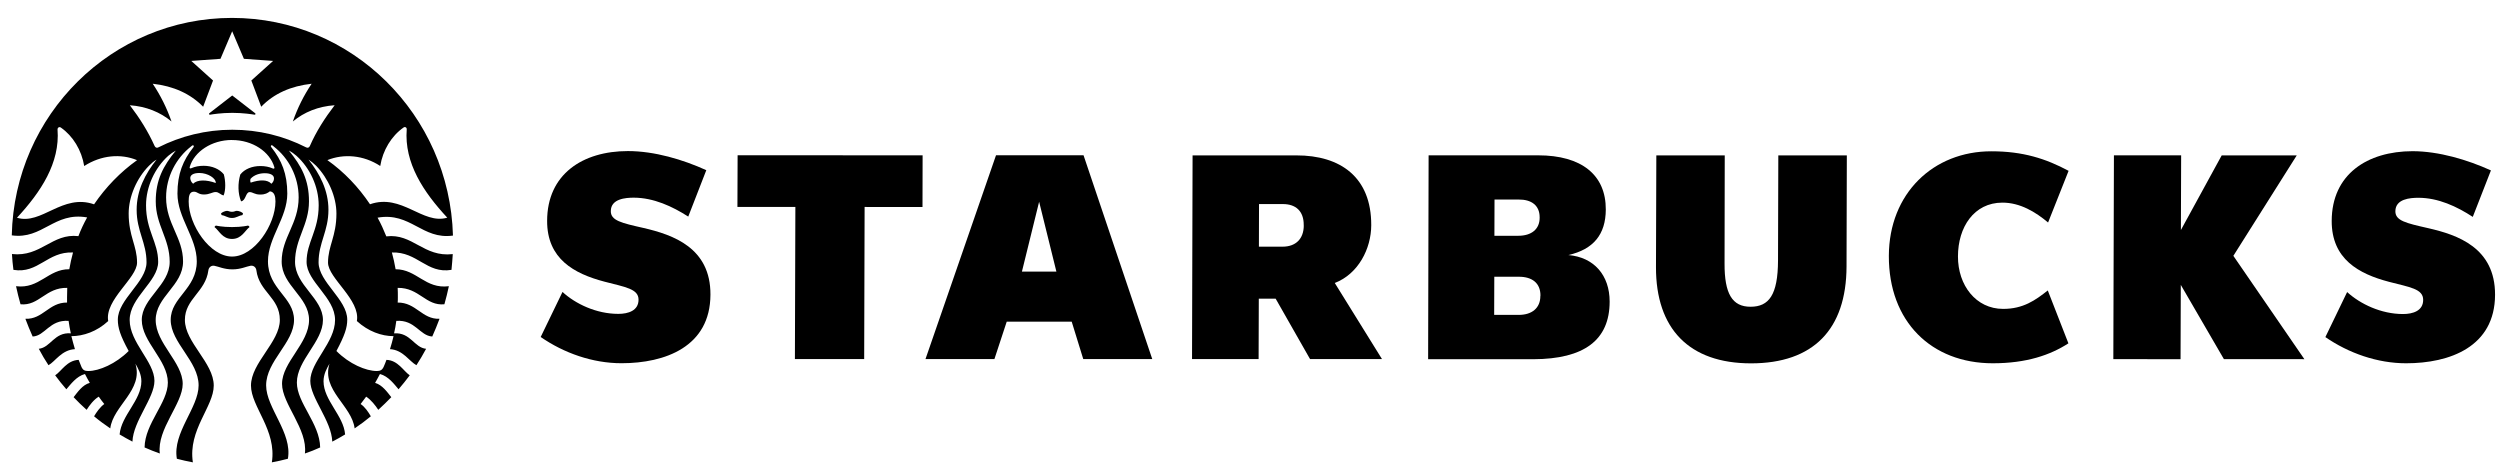 <svg width="135" height="25" viewBox="0 0 135 25" fill="none" xmlns="http://www.w3.org/2000/svg">
<path d="M13.742 6.194C13.643 6.175 13.138 6.094 12.544 6.094C11.951 6.094 11.449 6.175 11.347 6.194C11.287 6.204 11.267 6.142 11.306 6.113C11.347 6.084 12.541 5.156 12.541 5.156C12.541 5.156 13.739 6.084 13.777 6.113C13.818 6.142 13.796 6.204 13.735 6.194H13.742ZM11.663 12.181C11.663 12.181 11.603 12.201 11.584 12.262C11.836 12.456 12.005 12.903 12.528 12.903C13.052 12.903 13.221 12.453 13.474 12.262C13.454 12.201 13.394 12.181 13.394 12.181C13.394 12.181 13.062 12.262 12.528 12.262C11.995 12.262 11.663 12.181 11.663 12.181ZM12.528 11.437C12.388 11.437 12.347 11.386 12.257 11.386C12.168 11.386 11.976 11.466 11.935 11.528C11.935 11.557 11.954 11.589 11.976 11.618C12.187 11.648 12.289 11.771 12.528 11.771C12.768 11.771 12.87 11.648 13.081 11.618C13.11 11.589 13.122 11.557 13.122 11.528C13.081 11.457 12.902 11.386 12.8 11.386C12.71 11.376 12.679 11.437 12.528 11.437ZM24.45 13.718C24.431 14.002 24.409 14.297 24.38 14.572C23.032 14.795 22.55 13.585 21.162 13.634C21.241 13.928 21.312 14.235 21.363 14.539C22.509 14.539 22.962 15.62 24.239 15.455C24.169 15.781 24.089 16.108 23.997 16.431C22.991 16.532 22.64 15.526 21.474 15.545C21.484 15.72 21.484 15.882 21.484 16.053C21.484 16.144 21.484 16.247 21.474 16.338C22.471 16.328 22.79 17.253 23.735 17.214C23.614 17.541 23.483 17.855 23.342 18.172C22.659 18.13 22.426 17.256 21.401 17.327C21.372 17.551 21.331 17.777 21.28 18C22.174 17.939 22.365 18.773 23.01 18.835C22.851 19.139 22.669 19.436 22.487 19.721C22.103 19.517 21.771 18.896 21.059 18.854C21.13 18.621 21.2 18.385 21.251 18.152C20.606 18.152 19.884 17.897 19.271 17.337C19.473 16.186 17.713 15.024 17.713 14.18C17.713 13.275 18.167 12.764 18.167 11.531C18.167 10.616 17.723 9.626 17.072 8.953C16.941 8.821 16.81 8.72 16.66 8.617C17.263 9.38 17.736 10.276 17.736 11.327C17.736 12.489 17.203 13.1 17.203 14.167C17.203 15.235 18.751 16.163 18.751 17.263C18.751 17.699 18.611 18.117 18.167 18.954C18.86 19.656 19.766 20.035 20.348 20.035C20.539 20.035 20.638 19.973 20.708 19.831C20.769 19.698 20.82 19.566 20.868 19.433C21.49 19.452 21.784 20.035 22.126 20.267C21.934 20.523 21.733 20.775 21.522 21.021C21.293 20.756 20.98 20.319 20.517 20.196C20.437 20.358 20.344 20.513 20.255 20.675C20.648 20.788 20.919 21.183 21.13 21.448C20.909 21.681 20.667 21.907 20.427 22.131C20.277 21.898 20.035 21.59 19.773 21.419L19.473 21.817C19.703 21.969 19.894 22.253 20.025 22.48C19.744 22.713 19.453 22.93 19.15 23.133C19 21.901 17.349 21.067 17.793 19.64C17.643 19.896 17.471 20.209 17.471 20.588C17.471 21.616 18.556 22.441 18.636 23.46C18.416 23.593 18.183 23.725 17.943 23.848C17.902 22.716 16.756 21.487 16.756 20.568C16.756 19.54 18.093 18.502 18.093 17.279C18.093 16.056 16.555 15.212 16.555 14.141C16.555 13.071 17.209 12.46 17.209 11.085C17.209 10.076 16.736 9.07 16.012 8.416C15.881 8.303 15.76 8.213 15.6 8.132C16.283 8.966 16.685 9.72 16.685 10.871C16.685 12.165 15.932 12.877 15.932 14.141C15.932 15.406 17.439 16.108 17.439 17.279C17.439 18.45 16.031 19.449 16.031 20.659C16.031 21.759 17.267 22.858 17.289 24.162C17.017 24.285 16.746 24.395 16.465 24.489C16.625 23.175 15.23 21.81 15.23 20.73C15.23 19.559 16.689 18.54 16.689 17.279C16.689 16.017 15.21 15.425 15.21 14.122C15.21 12.819 16.127 12.094 16.127 10.658C16.127 9.539 15.584 8.53 14.779 7.909C14.76 7.899 14.751 7.879 14.728 7.866C14.658 7.805 14.588 7.876 14.649 7.947C15.21 8.659 15.514 9.383 15.514 10.454C15.514 11.767 14.47 12.838 14.47 14.109C14.47 15.616 15.878 16.043 15.878 17.276C15.878 18.508 14.371 19.494 14.371 20.811C14.371 22.024 15.798 23.376 15.546 24.773C15.265 24.844 14.974 24.916 14.68 24.967C14.952 23.227 13.553 21.962 13.553 20.821C13.553 19.588 15.111 18.479 15.111 17.276C15.111 16.072 13.994 15.768 13.844 14.598C13.825 14.436 13.694 14.322 13.521 14.352C13.292 14.394 12.998 14.546 12.548 14.546C12.098 14.546 11.804 14.394 11.574 14.352C11.402 14.322 11.274 14.442 11.252 14.598C11.101 15.768 9.984 16.134 9.984 17.276C9.984 18.489 11.542 19.588 11.542 20.821C11.542 21.962 10.144 23.214 10.415 24.967C10.124 24.916 9.831 24.844 9.55 24.773C9.307 23.366 10.725 22.024 10.725 20.811C10.725 19.498 9.218 18.508 9.218 17.276C9.218 16.043 10.626 15.616 10.626 14.109C10.626 12.835 9.582 11.767 9.582 10.454C9.582 9.383 9.882 8.662 10.447 7.947C10.498 7.876 10.437 7.815 10.367 7.866C10.348 7.876 10.338 7.896 10.316 7.909C9.521 8.53 8.969 9.539 8.969 10.658C8.969 12.094 9.885 12.819 9.885 14.122C9.885 15.425 8.407 16.017 8.407 17.279C8.407 18.54 9.866 19.559 9.866 20.73C9.866 21.81 8.467 23.166 8.63 24.489C8.349 24.388 8.078 24.285 7.807 24.162C7.826 22.858 9.064 21.759 9.064 20.659C9.064 19.446 7.656 18.459 7.656 17.279C7.656 16.098 9.163 15.406 9.163 14.141C9.163 12.877 8.41 12.165 8.41 10.871C8.41 9.72 8.812 8.966 9.495 8.132C9.345 8.213 9.215 8.306 9.084 8.416C8.359 9.07 7.886 10.085 7.886 11.085C7.886 12.46 8.541 13.071 8.541 14.141C8.541 15.212 7.002 16.056 7.002 17.279C7.002 18.502 8.34 19.53 8.34 20.568C8.34 21.497 7.194 22.729 7.152 23.848C6.922 23.725 6.689 23.602 6.459 23.46C6.549 22.431 7.634 21.616 7.634 20.588C7.634 20.209 7.462 19.896 7.312 19.64C7.755 21.067 6.105 21.911 5.955 23.133C5.655 22.93 5.361 22.716 5.08 22.48C5.211 22.257 5.412 21.972 5.632 21.817C5.533 21.684 5.422 21.561 5.332 21.419C5.061 21.581 4.831 21.888 4.678 22.131C4.435 21.917 4.196 21.681 3.975 21.448C4.186 21.183 4.457 20.775 4.85 20.675C4.761 20.523 4.668 20.358 4.588 20.196C4.125 20.319 3.816 20.756 3.583 21.021C3.372 20.775 3.171 20.533 2.979 20.267C3.33 20.035 3.611 19.462 4.247 19.433C4.298 19.566 4.358 19.698 4.406 19.831C4.477 19.983 4.579 20.035 4.767 20.035C5.351 20.035 6.255 19.646 6.948 18.954C6.494 18.12 6.363 17.703 6.363 17.263C6.363 16.163 7.912 15.235 7.912 14.167C7.912 13.1 7.379 12.485 7.379 11.327C7.379 10.279 7.842 9.383 8.455 8.617C8.305 8.707 8.174 8.821 8.043 8.953C7.379 9.626 6.948 10.622 6.948 11.531C6.948 12.764 7.401 13.262 7.401 14.18C7.401 15.024 5.642 16.186 5.843 17.337C5.23 17.906 4.496 18.152 3.854 18.152C3.915 18.385 3.975 18.621 4.046 18.854C3.321 18.896 2.989 19.517 2.618 19.721C2.427 19.436 2.258 19.142 2.095 18.835C2.74 18.764 2.928 17.929 3.825 18C3.774 17.777 3.736 17.551 3.704 17.327C2.669 17.256 2.436 18.142 1.763 18.172C1.622 17.855 1.491 17.541 1.37 17.214C2.315 17.256 2.638 16.328 3.621 16.338V16.053C3.621 15.878 3.631 15.717 3.631 15.545C2.465 15.516 2.114 16.532 1.108 16.431C1.019 16.114 0.936 15.791 0.866 15.455C2.133 15.616 2.596 14.526 3.742 14.539C3.793 14.235 3.864 13.928 3.943 13.634C2.555 13.572 2.072 14.795 0.725 14.572C0.684 14.287 0.664 14.002 0.645 13.718C2.213 13.892 2.807 12.586 4.234 12.751C4.365 12.405 4.524 12.068 4.706 11.741C2.919 11.424 2.302 12.945 0.636 12.709C0.776 6.191 6.054 0.967 12.528 0.967C19.003 0.967 24.281 6.191 24.46 12.721C22.79 12.954 22.177 11.437 20.389 11.754C20.571 12.081 20.721 12.417 20.861 12.764C22.289 12.589 22.873 13.905 24.45 13.721V13.718ZM7.401 8.649C6.526 8.284 5.46 8.374 4.547 8.966C4.406 8.112 3.943 7.346 3.289 6.89C3.199 6.828 3.107 6.89 3.107 6.99C3.247 8.801 2.203 10.37 0.917 11.758C2.245 12.165 3.369 10.435 5.08 11.033C5.712 10.105 6.498 9.293 7.401 8.649ZM12.528 7.559C11.424 7.559 10.488 8.19 10.246 9.015C10.227 9.076 10.255 9.115 10.326 9.086C10.527 8.995 10.747 8.953 10.999 8.953C11.453 8.953 11.855 9.128 12.085 9.413C12.184 9.759 12.197 10.267 12.075 10.554C11.893 10.512 11.823 10.37 11.644 10.37C11.465 10.37 11.322 10.503 11.012 10.503C10.702 10.503 10.67 10.351 10.469 10.351C10.227 10.351 10.188 10.596 10.188 10.881C10.188 12.133 11.325 13.854 12.532 13.854C13.739 13.854 14.875 12.133 14.875 10.881C14.875 10.596 14.815 10.36 14.575 10.331C14.454 10.422 14.332 10.506 14.051 10.506C13.739 10.506 13.659 10.373 13.48 10.373C13.26 10.373 13.279 10.842 13.017 10.871C12.845 10.454 12.835 9.904 12.976 9.425C13.205 9.131 13.608 8.966 14.061 8.966C14.304 8.966 14.534 9.008 14.735 9.099C14.805 9.128 14.834 9.089 14.815 9.028C14.572 8.193 13.64 7.562 12.532 7.562L12.528 7.559ZM14.3 9.354C14.029 9.354 13.729 9.435 13.528 9.658C13.509 9.72 13.509 9.81 13.537 9.862C14.02 9.7 14.441 9.688 14.655 9.924C14.767 9.823 14.795 9.73 14.795 9.629C14.795 9.468 14.623 9.354 14.304 9.354H14.3ZM10.425 9.924C10.654 9.691 11.149 9.7 11.651 9.882C11.67 9.626 11.22 9.341 10.766 9.341C10.434 9.341 10.274 9.455 10.274 9.616C10.284 9.73 10.316 9.82 10.425 9.92V9.924ZM18.065 5.683C17.19 5.745 16.427 6.049 15.814 6.56C16.076 5.806 16.408 5.153 16.829 4.522C15.712 4.645 14.789 5.052 14.106 5.764L13.572 4.347L14.748 3.29L13.17 3.176L12.538 1.689L11.906 3.176L10.329 3.29L11.504 4.347L10.97 5.764C10.287 5.062 9.361 4.645 8.247 4.522C8.669 5.153 9.001 5.816 9.262 6.56C8.649 6.052 7.886 5.745 7.012 5.683C7.535 6.366 7.998 7.1 8.349 7.883C8.391 7.973 8.471 8.006 8.56 7.954C9.757 7.352 11.105 7.006 12.541 7.006C13.978 7.006 15.316 7.342 16.523 7.954C16.612 8.006 16.695 7.973 16.733 7.883C17.075 7.1 17.547 6.366 18.071 5.683H18.065ZM19.98 11.03C21.698 10.428 22.825 12.149 24.153 11.754C22.866 10.37 21.823 8.801 21.963 6.987C21.973 6.886 21.874 6.825 21.791 6.886C21.136 7.346 20.673 8.109 20.533 8.963C19.629 8.371 18.563 8.29 17.678 8.646C18.582 9.286 19.358 10.101 19.98 11.03Z" fill="black"/>
<path d="M99.713 14.391C99.703 17.797 97.909 19.621 94.557 19.621C91.204 19.621 89.416 17.745 89.423 14.426L89.442 8.391H93.136L93.126 14.232C93.12 15.853 93.535 16.567 94.531 16.564C95.527 16.564 96.006 15.921 96.013 14.067L96.029 8.391H99.729L99.713 14.394V14.391Z" fill="black"/>
<path d="M46.689 11.176L46.666 19.391H42.925L42.95 11.176H39.821L39.831 8.384L49.821 8.388L49.815 11.179L46.689 11.176Z" fill="black"/>
<path d="M56.113 10.894L55.184 14.666H57.045L56.113 10.894ZM58.495 19.388L57.872 17.37H54.363L53.699 19.388H49.977L53.785 8.384H58.511L62.221 19.388H58.498H58.495Z" fill="black"/>
<path d="M111.694 18.54L110.58 15.684C109.919 16.208 109.252 16.684 108.166 16.68C106.701 16.68 105.724 15.403 105.73 13.847C105.73 12.265 106.596 10.946 108.125 10.942C109.086 10.939 109.926 11.45 110.596 12.016L111.704 9.225C110.471 8.565 109.239 8.17 107.541 8.17C104.396 8.164 102.008 10.447 101.998 13.815C101.985 17.369 104.297 19.617 107.611 19.617C109.434 19.617 110.717 19.171 111.694 18.54Z" fill="black"/>
<path d="M120.09 19.392L117.763 15.384L117.75 19.398L114.12 19.392L114.152 8.388H117.782L117.769 12.421L119.972 8.391H124.024L120.601 13.815L124.436 19.395L120.09 19.392Z" fill="black"/>
<path d="M33.562 19.614C35.918 19.614 38.357 18.725 38.364 15.911C38.376 13.372 36.336 12.68 34.753 12.311C33.559 12.042 32.977 11.91 32.984 11.399C32.984 10.729 33.795 10.674 34.223 10.674C35.298 10.677 36.301 11.143 37.166 11.696L38.14 9.19C36.873 8.614 35.343 8.158 33.907 8.158C31.464 8.158 29.549 9.406 29.545 11.923C29.536 13.986 31.008 14.779 32.639 15.209C33.763 15.503 34.484 15.597 34.481 16.183C34.481 16.774 33.929 16.949 33.389 16.949C32.198 16.949 31.071 16.406 30.375 15.765L29.197 18.198C30.458 19.068 32.001 19.614 33.559 19.614" fill="black"/>
<path d="M129.928 19.617C132.285 19.617 134.727 18.731 134.733 15.917C134.74 13.374 132.706 12.682 131.119 12.32C129.922 12.048 129.347 11.919 129.35 11.408C129.354 10.732 130.158 10.683 130.589 10.68C131.665 10.68 132.668 11.149 133.53 11.712L134.51 9.202C133.239 8.626 131.703 8.167 130.276 8.164C127.831 8.17 125.918 9.412 125.912 11.928C125.905 13.995 127.38 14.791 129.006 15.218C130.129 15.512 130.854 15.596 130.851 16.195C130.851 16.784 130.299 16.958 129.762 16.958C128.575 16.958 127.448 16.412 126.745 15.771L125.57 18.203C126.828 19.07 128.377 19.617 129.928 19.617Z" fill="black"/>
<path d="M72.081 15.28C73.351 14.789 74.044 13.427 74.047 12.162C74.057 9.568 72.384 8.387 70.005 8.391H64.399L64.37 19.391H67.965L67.975 16.128H68.885L70.743 19.391H74.628L72.077 15.28H72.081ZM70.404 12.178C70.401 12.899 69.97 13.32 69.261 13.32H67.981L67.987 11.02H69.281C69.964 11.02 70.404 11.392 70.401 12.146V12.181L70.404 12.178Z" fill="black"/>
<path d="M84.692 13.773C86.043 13.466 86.707 12.661 86.713 11.318C86.723 9.442 85.398 8.388 83.064 8.388H77.145L77.119 19.398H82.802C85.545 19.388 86.918 18.366 86.921 16.29C86.921 14.857 86.072 13.89 84.692 13.773ZM80.701 10.775H82.004C82.69 10.768 83.141 11.085 83.141 11.732V11.761C83.141 12.373 82.703 12.732 81.985 12.732H80.698L80.704 10.775H80.701ZM83.179 15.986C83.179 16.629 82.732 17.008 82.001 17.004H80.685L80.692 14.944H82.023C82.725 14.944 83.182 15.277 83.185 15.953L83.179 15.982V15.986Z" fill="black"/>
</svg>
